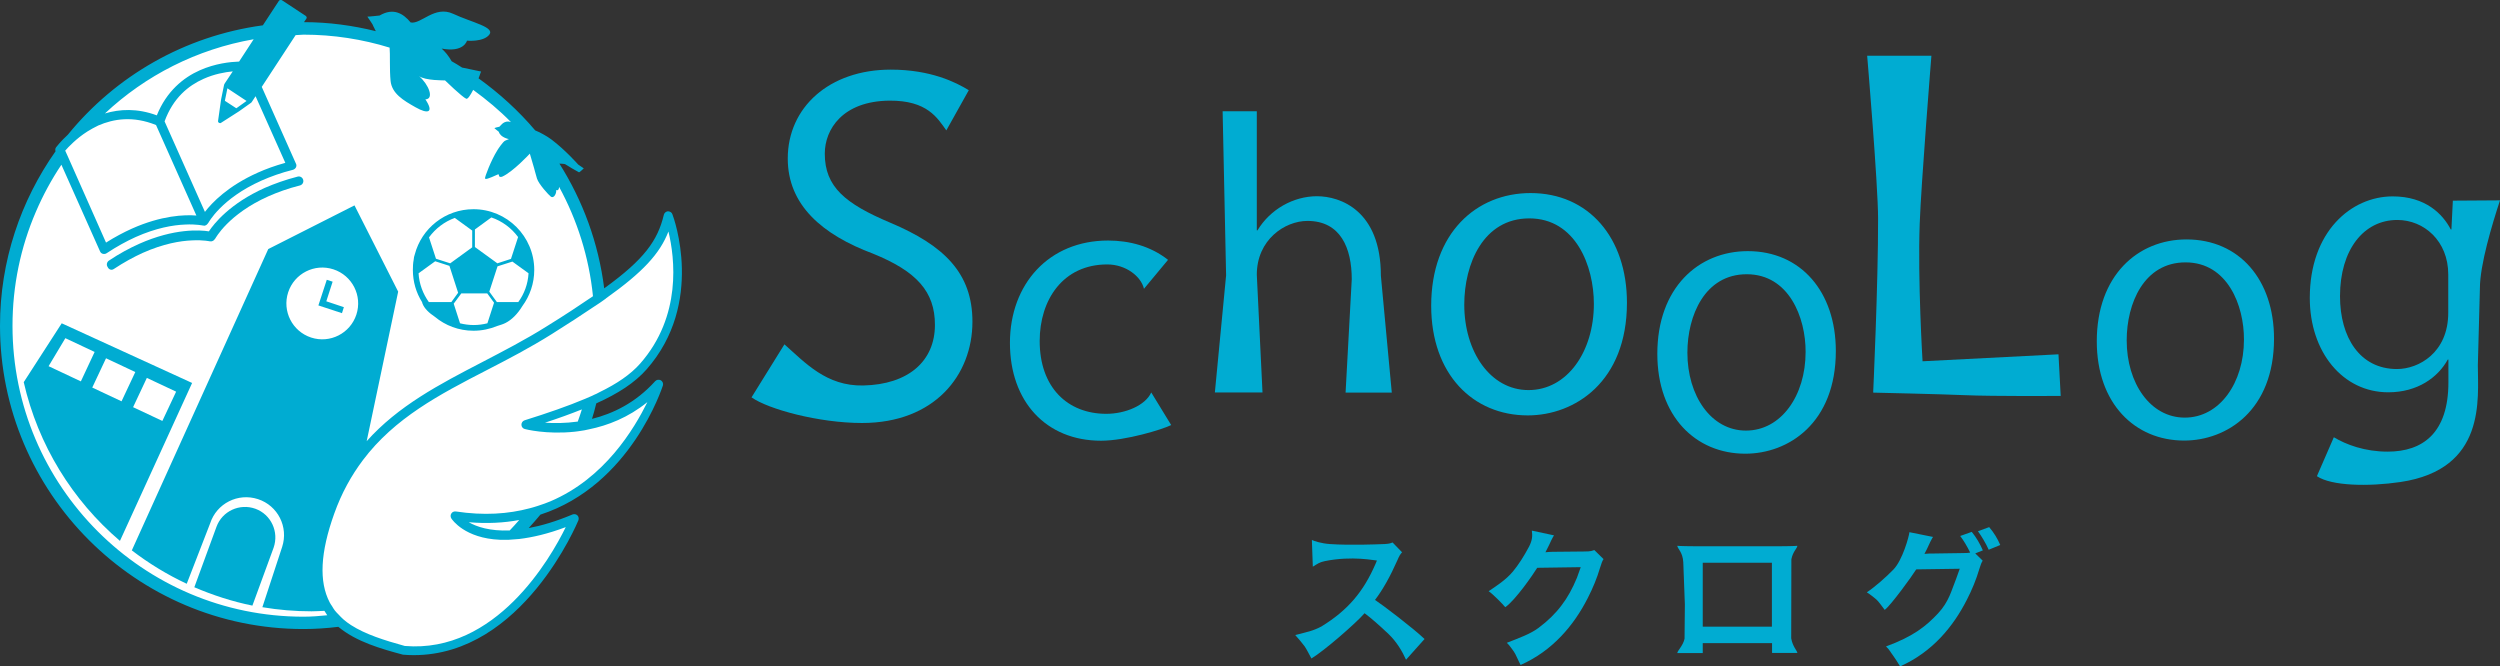 <?xml version="1.0" encoding="utf-8"?>
<!-- Generator: Adobe Illustrator 27.6.1, SVG Export Plug-In . SVG Version: 6.00 Build 0)  -->
<svg version="1.1" id="レイヤー_1" xmlns="http://www.w3.org/2000/svg" xmlns:xlink="http://www.w3.org/1999/xlink" x="0px"
	 y="0px" viewBox="0 0 157.98 42.1" style="enable-background:new 0 0 157.98 42.1;" xml:space="preserve">
<rect x="0" y="0" width="157.98" height="42.1" fill="#333333" stroke="none"/>
<style type="text/css">
	.st0{fill:#FFFFFF;}
	.st1{fill:#00ACD2;}
</style>
<g>
	<g>
		<g>
			<g>
				<path class="st0" d="M26.14,41.19c-0.22,0-0.44-0.01-0.67-0.03c-1.24-0.34-2.83-0.78-3.96-1.71l-0.07-0.06l-0.09,0.01
					c-0.8,0.09-1.51,0.14-2.18,0.14c-10.45,0-18.96-8.5-18.96-18.96c0-3.91,1.2-7.68,3.47-10.9L3.75,9.6l-0.03-0.1
					C3.83,9.28,4.07,9,4.44,8.67c3.08-3.79,7.4-6.21,12.2-6.86l0.1-0.01l1.03-1.56l1.36,0.91l-0.28,0.42l0.36,0.06
					c1.46,0,2.98,0.19,4.49,0.57l0.5,0.12l-0.26-0.44c-0.04-0.06-0.07-0.13-0.1-0.2c-0.02-0.04-0.03-0.07-0.05-0.1
					c-0.02-0.03-0.03-0.06-0.05-0.09c-0.01-0.02-0.08-0.12-0.15-0.24c0.21-0.02,0.46-0.05,0.46-0.05l0.04-0.02
					c0.24-0.14,0.46-0.21,0.67-0.21c0.35,0,0.68,0.2,1.01,0.6l0.05,0.06l0.08,0.01c0.05,0.01,0.09,0.01,0.14,0.01
					c0.29,0,0.57-0.15,0.87-0.32c0.34-0.19,0.7-0.38,1.09-0.38c0.18,0,0.35,0.04,0.52,0.12c0.35,0.16,0.73,0.3,1.08,0.43
					c0.44,0.16,1.1,0.41,1.15,0.55c-0.16,0.2-0.53,0.31-1.03,0.31c-0.12,0-0.2-0.01-0.21-0.01l-0.18-0.02l-0.05,0.18
					c0,0.01-0.13,0.39-0.83,0.39c-0.16,0-0.33-0.02-0.52-0.06L27.15,2.7l0.61,0.53c0.12,0.1,0.22,0.21,0.31,0.32
					c0.12,0.16,0.21,0.3,0.28,0.42l0.03,0.05l0.05,0.03c0.17,0.09,0.33,0.19,0.49,0.3l0.17,0.1l0.84,0.19l0.18,0.04l-0.12,0.3
					l0.12,0.14c1.33,0.94,2.52,2.03,3.54,3.25l0.03,0.04l0.05,0.02c0.17,0.07,0.35,0.15,0.52,0.25c0.15,0.08,0.31,0.17,0.45,0.28
					c0.77,0.58,1.49,1.36,1.64,1.53c-0.21-0.12-0.45-0.26-0.49-0.29c-0.04-0.04-0.11-0.05-0.17-0.06c-0.09-0.01-0.2-0.02-0.31-0.02
					h-0.39l0.19,0.33c1.51,2.38,2.46,5,2.8,7.79l0.05,0.36l0.36-0.26c2.38-1.73,3.37-2.97,3.79-4.72c0.01-0.03,0.03-0.05,0.06-0.05
					c0.01,0,0.06,0.01,0.07,0.05c0.08,0.22,2.01,5.5-1.59,9.59c-0.69,0.78-1.68,1.45-3.1,2.09l-0.09,0.04l-0.07,0.26
					c-0.07,0.27-0.14,0.54-0.23,0.81l-0.12,0.37l0.37-0.09c1.62-0.4,3-1.22,4.1-2.44l0.09-0.01c0.03,0.02,0.04,0.05,0.03,0.08
					c-0.02,0.06-1.97,6.18-7.6,8.02l-0.06,0.02l-0.04,0.05c-0.23,0.29-0.48,0.57-0.73,0.84l-0.43,0.47l0.63-0.12
					c0.9-0.17,1.82-0.46,2.81-0.87l0.07,0.01c0.02,0.02,0.03,0.05,0.02,0.07C36.32,32.89,32.86,41.19,26.14,41.19z"/>
			</g>
		</g>
	</g>
	<g>
		<g>
			<g>
				<g>
					<path class="st1" d="M59.8,8.24c-0.56-0.78-1.2-1.9-3.6-1.88c-2.96,0.03-4.08,1.82-4.08,3.35c0,2.1,1.29,3.16,4.13,4.36
						c3.44,1.45,5.2,3.21,5.2,6.26c0,3.38-2.4,6.4-6.98,6.4c-2.72,0-5.92-0.87-6.98-1.62l2.08-3.35c1.31,1.16,2.65,2.65,4.98,2.6
						c2.85-0.06,4.53-1.54,4.53-3.83c0-2.1-1.15-3.38-3.91-4.5c-3.21-1.2-5.39-3.07-5.39-6.01c0-3.24,2.63-5.62,6.51-5.62
						c2.53,0,4.11,0.8,4.93,1.3L59.8,8.24z"/>
				</g>
				<g>
					<path class="st1" d="M87.95,24.81h-2.92l0.39-7.16c0-1.98-0.71-3.69-2.8-3.69c-1.42,0-3.2,1.18-3.2,3.4l0.36,7.44h-3.01
						l0.71-7.4L77.26,7.03h2.16v7.53h0.04c0.8-1.33,2.27-2.16,3.76-2.16c1.49,0,4.04,0.91,4.04,5.02L87.95,24.81z"/>
				</g>
				<g>
					<path class="st1" d="M116.01,22.18c0,4.56-3,6.49-5.72,6.49c-3.14,0-5.56-2.36-5.56-6.31c0-4.18,2.6-6.49,5.72-6.49
						C113.79,15.87,116.01,18.43,116.01,22.18z M110.38,17.33c-2.65,0-3.75,2.61-3.75,4.96c0,2.72,1.5,4.92,3.7,4.92
						c2.22,0,3.77-2.2,3.77-4.97C114.11,20.07,113.05,17.33,110.38,17.33z"/>
				</g>
				<g>
					<path class="st1" d="M74.01,26.86c-0.53,0.27-2.88,0.99-4.43,0.99c-3.47,0-5.76-2.47-5.76-6.18c0-3.73,2.47-6.47,6.2-6.47
						c1.36,0,2.7,0.36,3.79,1.22l-1.52,1.83c-0.18-0.78-1.14-1.54-2.32-1.54c-2.8,0-4.27,2.24-4.27,4.84c0,2.93,1.76,4.6,4.21,4.6
						c1.2,0,2.47-0.53,2.84-1.35L74.01,26.86z"/>
				</g>
				<g>
					<path class="st1" d="M130.22,25.02c0,0-4.21,0.03-6.11-0.05c-1.29-0.06-5.74-0.16-5.74-0.16s0.32-6.94,0.31-11
						c0-2.13-0.69-10.29-0.69-10.29h4.06c0,0-0.65,8.08-0.74,10.62c-0.13,3.57,0.18,8.69,0.18,8.69l8.59-0.44L130.22,25.02z"/>
				</g>
				<g>
					<path class="st1" d="M143.7,21.4c0,4.53-2.98,6.44-5.68,6.44c-3.11,0-5.52-2.34-5.52-6.27c0-4.15,2.58-6.44,5.67-6.44
						C141.5,15.13,143.7,17.67,143.7,21.4z M138.11,16.58c-2.63,0-3.72,2.59-3.72,4.93c0,2.7,1.49,4.88,3.67,4.88
						c2.2,0,3.74-2.19,3.74-4.93C141.81,19.3,140.76,16.58,138.11,16.58z"/>
				</g>
				<g>
					<path class="st1" d="M157.98,12.66c-0.5,1.53-1.27,4.07-1.27,5.56l-0.13,4.86c0,2.11,0.55,6.57-4.89,7.38
						c-2.03,0.3-4.37,0.25-5.28-0.37l1.07-2.46c0.78,0.47,1.96,0.91,3.4,0.91c2.22,0,3.84-1.18,3.84-4.38v-1.44h-0.04
						c-0.62,1.13-1.91,2.07-3.76,2.07c-2.89,0-4.96-2.56-4.96-5.96c0-4.2,2.62-6.42,5.24-6.42c2.07,0,3.16,1.11,3.67,2.09h0.04
						l0.09-1.82L157.98,12.66z M154.71,17.34c0-2.11-1.53-3.44-3.22-3.44c-2.13,0-3.62,1.89-3.62,4.82c0,2.58,1.24,4.6,3.6,4.6
						c1.38,0,3.24-1.04,3.24-3.56V17.34z"/>
				</g>
				<g>
					<path class="st1" d="M102.81,19.13c0,5-3.3,7.12-6.27,7.12c-3.45,0-6.1-2.59-6.1-6.93c0-4.59,2.85-7.12,6.28-7.12
						C100.38,12.2,102.81,15.01,102.81,19.13z M96.64,13.8c-2.9,0-4.11,2.86-4.11,5.45c0,2.98,1.65,5.4,4.06,5.4
						c2.44,0,4.13-2.42,4.13-5.45C100.72,16.81,99.57,13.8,96.64,13.8z"/>
				</g>
			</g>
			<g>
				<path class="st1" d="M82.87,41.61c-0.12-0.23-0.33-0.63-0.43-0.77c-0.09-0.12-0.41-0.52-0.59-0.71c0.76-0.2,1.1-0.25,1.65-0.54
					c1.7-1.04,2.67-2.23,3.41-3.93c0.03-0.07,0.05-0.12,0.06-0.14s0.03-0.06,0.04-0.1c-0.11,0.01-1.54-0.32-3.3,0.04
					c-0.33,0.07-0.44,0.16-0.75,0.35l-0.06-1.69c0.14,0.07,0.58,0.22,1.14,0.26c1.28,0.09,3.15,0.01,3.15,0.01
					c0.26-0.01,0.43-0.01,0.52-0.03c0.08-0.01,0.18-0.03,0.29-0.08l0.6,0.62c-0.11,0.11-0.2,0.27-0.29,0.49
					c-0.46,1.04-0.93,1.88-1.42,2.52c0.5,0.33,2.41,1.78,3.13,2.47l-1.17,1.31c-0.24-0.54-0.6-1.14-1.1-1.62
					c-0.58-0.55-1.09-1-1.52-1.32C85.7,39.37,83.64,41.16,82.87,41.61z"/>
				<path class="st1" d="M100.75,34.76l0.58,0.57c-0.07,0.1-0.14,0.28-0.22,0.55c-0.19,0.64-0.45,1.28-0.78,1.92
					c-0.87,1.71-2.22,3.33-4.24,4.22c-0.12-0.21-0.32-0.71-0.43-0.85c-0.1-0.12-0.25-0.38-0.44-0.55c0.79-0.31,1.47-0.55,2-0.94
					c0.59-0.44,1.08-0.92,1.46-1.43c0.37-0.48,0.69-1.06,0.97-1.74c0.08-0.21,0.16-0.43,0.24-0.67l-2.75,0.04
					c-0.25,0.41-1.38,2.05-2.02,2.49c-0.14-0.18-0.81-0.86-1.05-1.01c0.55-0.37,1.1-0.73,1.53-1.24c0.35-0.42,0.69-0.95,1.02-1.57
					c0.21-0.41,0.23-0.68,0.18-1.02l1.4,0.3c-0.04,0.06-0.1,0.17-0.18,0.33l-0.12,0.26c-0.1,0.2-0.18,0.36-0.24,0.48
					c0.06-0.01,0.12-0.01,0.2-0.02c0.08,0,0.16-0.01,0.24-0.01l2-0.02c0.22,0,0.37-0.01,0.45-0.03
					C100.59,34.81,100.66,34.79,100.75,34.76z"/>
				<path class="st1" d="M111.97,40.64h-4.37v0.63h-1.61c0.02-0.17,0.37-0.47,0.46-0.91l0.02-2.16l-0.1-2.66
					c-0.03-0.65-0.36-0.86-0.38-1.05c0.16,0.02,0.86,0.03,1.21,0.03h5.18c0.36,0,1.04-0.01,1.2-0.03c-0.02,0.18-0.28,0.35-0.38,0.85
					l-0.01,5c0.09,0.52,0.37,0.77,0.39,0.92l-1.6,0V40.64z M111.97,39.6v-4.04h-4.37v4.04H111.97z"/>
				<path class="st1" d="M124.82,34.97l0.47,0.46c-0.07,0.1-0.14,0.28-0.22,0.55c-0.19,0.64-0.45,1.28-0.78,1.92
					c-0.87,1.71-2.19,3.31-4.22,4.21c-0.12-0.21-0.35-0.56-0.46-0.71c-0.1-0.12-0.24-0.39-0.43-0.55c1.75-0.64,2.55-1.3,3.29-2.09
					c0.7-0.75,0.85-1.47,1.13-2.15c0.08-0.21,0.16-0.43,0.24-0.67l-2.75,0.04c-0.25,0.41-1.6,2.27-1.99,2.56
					c-0.14-0.18-0.4-0.55-0.52-0.65c-0.1-0.09-0.37-0.31-0.61-0.46c0.55-0.37,1.21-0.96,1.68-1.44c0.58-0.6,0.99-2.11,1.01-2.36
					l1.49,0.3c-0.04,0.06-0.1,0.17-0.18,0.33c-0.07,0.15-0.14,0.3-0.21,0.45c-0.04,0.08-0.09,0.18-0.15,0.29
					c0.11-0.01,0.21-0.01,0.31-0.02l0.12,0l2-0.03c0.23,0,0.38-0.01,0.46-0.03c-0.2-0.41-0.41-0.76-0.63-1.05l0.73-0.26
					c0.29,0.36,0.52,0.75,0.7,1.17L124.82,34.97z M126.4,34.44l-0.73,0.3c-0.09-0.2-0.2-0.42-0.34-0.65
					c-0.12-0.2-0.23-0.37-0.34-0.52l0.71-0.26C126,33.66,126.23,34.04,126.4,34.44z"/>
			</g>
		</g>
		<g>
			<path class="st1" d="M7.19,17c0.65-0.43,1.26-0.76,1.83-1.02c1.3-0.58,2.37-0.76,3.12-0.79c0.37-0.02,0.66,0,0.85,0.02
				c0.1,0.01,0.17,0.02,0.22,0.03l0.05,0.01l0.01,0l0,0v0c0.01,0,0.02,0,0.02,0c0.02,0,0.04,0,0.06,0c0.02,0,0.04,0,0.05-0.01
				c0.02,0,0.03-0.01,0.05-0.02c0.02-0.01,0.03-0.02,0.05-0.03c0.01-0.01,0.03-0.02,0.04-0.04c0.01-0.01,0.03-0.03,0.04-0.05
				c0-0.01,0.01-0.01,0.02-0.02l0,0c0.01-0.01,0.81-1.54,3.37-2.68c0.57-0.25,1.22-0.49,1.98-0.68c0.16-0.04,0.25-0.2,0.21-0.35
				c-0.04-0.16-0.2-0.25-0.35-0.21c-0.78,0.2-1.47,0.45-2.07,0.71c-2.22,0.99-3.23,2.28-3.54,2.75c-0.56-0.09-2.19-0.2-4.41,0.79
				c-0.6,0.27-1.24,0.61-1.91,1.06c-0.13,0.09-0.17,0.27-0.08,0.4C6.88,17.05,7.06,17.09,7.19,17z"/>
			<path class="st1" d="M26.7,19.19c0.12,0.31,0.42,0.59,0.78,0.83c0.66,0.55,1.51,0.88,2.44,0.88c0.53,0,1.04-0.11,1.5-0.3
				c0.2-0.06,0.39-0.12,0.54-0.2c0.37-0.19,0.74-0.55,1.05-1.06c0.47-0.64,0.75-1.43,0.75-2.28c0-2.12-1.72-3.84-3.84-3.84
				c-1.78,0-3.28,1.21-3.71,2.86c-0.04,0.1-0.06,0.22-0.07,0.34c-0.04,0.21-0.05,0.42-0.05,0.64c0,0.75,0.21,1.44,0.58,2.03
				C26.68,19.12,26.69,19.15,26.7,19.19z M32.75,19.09H31.4l-0.48-0.66l0.52-1.6l0.94-0.3l1.02,0.74
				C33.36,17.95,33.13,18.57,32.75,19.09z M30.01,14.5l1.04-0.76c0.68,0.23,1.27,0.67,1.69,1.24l-0.45,1.38l-0.86,0.28l-1.42-1.03
				V14.5z M30.79,18.54l0.43,0.59l-0.42,1.3c-0.28,0.07-0.57,0.11-0.86,0.11c-0.3,0-0.59-0.04-0.87-0.11l-0.4-1.24l0.48-0.65H30.79z
				 M28.74,13.77l1.1,0.8v1.06l-1.39,1.01l-0.9-0.29l-0.44-1.35C27.52,14.44,28.08,14.01,28.74,13.77z M27.5,16.51l0.9,0.29
				l0.55,1.7l-0.43,0.59H27.1c-0.37-0.52-0.61-1.14-0.65-1.82L27.5,16.51z"/>
			<polygon class="st1" points="21.02,17.8 20.65,17.68 20.12,19.3 21.61,19.79 21.73,19.41 20.62,19.04 			"/>
			<path class="st1" d="M16.14,32.15c-1-0.36-2.1,0.15-2.46,1.14l-1.4,3.82c1.17,0.5,2.39,0.9,3.67,1.16l1.34-3.66
				C17.64,33.61,17.13,32.51,16.14,32.15z"/>
			<path class="st1" d="M3.9,20.43l-2.4,3.72c0.91,3.98,3.08,7.47,6.08,10.03l4.56-9.98L3.9,20.43z M3.07,23.14l1.06-1.77l1.85,0.87
				L5.11,24.1L3.07,23.14z M5.83,24.49l0.87-1.85l1.85,0.87l-0.87,1.85L5.83,24.49z M8.41,25.73l0.87-1.85l1.85,0.87l-0.87,1.85
				L8.41,25.73z"/>
			<path class="st1" d="M41.4,24.09c-1.24,1.37-2.67,2.05-3.99,2.38c0.1-0.32,0.19-0.65,0.27-0.98c1.38-0.62,2.43-1.3,3.18-2.15
				c3.68-4.18,1.72-9.58,1.63-9.8c-0.04-0.12-0.15-0.18-0.28-0.19c-0.12,0.01-0.23,0.1-0.26,0.22c-0.39,1.64-1.25,2.82-3.7,4.6
				c-0.02,0.02-0.04,0.03-0.07,0.05c-0.36-2.87-1.35-5.54-2.83-7.88c0.11,0,0.21,0.01,0.29,0.02c0.04,0.01,0.07,0.01,0.08,0.02
				c0.05,0.04,0.83,0.5,0.87,0.51c0.03,0.01,0.3-0.25,0.3-0.25l-0.35-0.24c0,0-0.81-0.92-1.7-1.59c-0.15-0.11-0.31-0.21-0.47-0.3
				C34.18,8.4,34,8.31,33.82,8.24c-1.05-1.24-2.26-2.34-3.58-3.29c0.04-0.11,0.08-0.19,0.1-0.27c0.04-0.09,0.06-0.16,0.06-0.16
				l-0.43-0.09L29.2,4.27c-0.22-0.14-0.44-0.28-0.66-0.4c-0.07-0.13-0.17-0.28-0.3-0.45c-0.1-0.12-0.21-0.24-0.33-0.35
				c1.41,0.27,1.6-0.5,1.6-0.5s1.04,0.1,1.41-0.38c0.37-0.48-1.11-0.77-2.29-1.32c-1.17-0.54-2.02,0.68-2.68,0.55
				c-0.47-0.57-1.09-0.95-1.96-0.44c0,0-0.71,0.08-0.76,0.07c0,0,0,0.01-0.01,0.01c0.03,0.03,0.32,0.48,0.32,0.48
				c0.03,0.09,0.07,0.14,0.1,0.21c0.04,0.08,0.07,0.16,0.11,0.22c-1.46-0.36-2.98-0.57-4.54-0.57l0.04-0.06l0.11-0.16
				c0.02-0.03,0.02-0.06,0.02-0.09c-0.01-0.03-0.03-0.06-0.05-0.08l-1.52-1C17.73-0.02,17.66,0,17.62,0.06L16.61,1.6
				C11.66,2.27,7.3,4.81,4.29,8.51C3.82,8.94,3.56,9.29,3.55,9.3C3.49,9.37,3.48,9.47,3.51,9.56C1.31,12.68,0,16.48,0,20.58
				c0,10.57,8.6,19.17,19.17,19.17c0.75,0,1.48-0.05,2.21-0.14c1.14,0.95,2.71,1.39,4.08,1.76c0.23,0.02,0.46,0.03,0.68,0.03
				c6.9,0,10.37-8.43,10.41-8.52c0.04-0.11,0.02-0.23-0.06-0.31c-0.08-0.08-0.2-0.1-0.31-0.06c-1.07,0.45-1.97,0.71-2.77,0.86
				c0.25-0.28,0.5-0.56,0.74-0.85c5.73-1.86,7.71-8.08,7.74-8.16c0.04-0.13-0.02-0.26-0.13-0.33C41.63,23.97,41.49,23.99,41.4,24.09
				z M34.78,31.68c-0.23,0.1-0.47,0.18-0.71,0.26c-0.04,0.01-0.08,0.03-0.12,0.04c-0.16,0.05-0.32,0.1-0.48,0.14
				c-1.35,0.36-2.89,0.47-4.67,0.2c-0.11-0.01-0.22,0.03-0.28,0.13c-0.06,0.09-0.06,0.21,0,0.31c0.05,0.08,0.85,1.26,3.08,1.35
				c0.09,0,0.18,0,0.27,0c0.09,0,0.18,0,0.28,0c0.21-0.01,0.43-0.03,0.66-0.05c0.83-0.1,1.8-0.32,2.94-0.75
				c-0.97,1.99-4.42,7.99-10.17,7.51c-1.3-0.36-2.48-0.73-3.4-1.32c-0.17-0.11-0.33-0.23-0.48-0.36c-0.11-0.1-0.21-0.2-0.31-0.31
				c-0.08-0.08-0.16-0.16-0.23-0.25c-0.07-0.09-0.12-0.18-0.18-0.28c-0.05-0.08-0.11-0.15-0.15-0.24c-0.68-1.31-0.59-3.14,0.29-5.6
				c0.47-1.32,1.09-2.42,1.81-3.38c2.01-2.67,4.84-4.15,7.81-5.68c1.36-0.7,2.76-1.43,4.13-2.29c1.02-0.64,1.88-1.2,2.65-1.72
				c0.12-0.08,0.26-0.17,0.38-0.25c0.14-0.09,0.25-0.18,0.38-0.27c0.01-0.01,0.02-0.01,0.02-0.02c2.32-1.65,3.4-2.82,3.94-4.22
				c0.4,1.66,0.86,5.34-1.79,8.35c-0.61,0.69-1.47,1.27-2.56,1.8c-0.07,0.03-0.12,0.07-0.19,0.1c-0.09,0.04-0.19,0.08-0.28,0.13
				c-0.14,0.06-0.29,0.13-0.44,0.19c-1.09,0.46-2.36,0.9-3.83,1.36c-0.12,0.04-0.2,0.15-0.2,0.28c0,0.13,0.09,0.24,0.21,0.27
				c0.03,0.01,1.37,0.36,3.16,0.17c0.14-0.01,0.28-0.04,0.43-0.06c0.06-0.01,0.12-0.02,0.19-0.03c0.09-0.02,0.18-0.04,0.28-0.06
				c1.18-0.24,2.48-0.74,3.69-1.72C40.07,27.1,38.22,30.22,34.78,31.68z M32.81,32.86c-0.2,0.22-0.39,0.45-0.6,0.66
				c-1.25,0.05-2.09-0.23-2.59-0.52C30.79,33.1,31.85,33.04,32.81,32.86z M19.17,38.97c-10.14,0-18.38-8.25-18.38-18.38
				c0-2.55,0.52-4.98,1.47-7.19c0.45-1.05,0.99-2.05,1.62-2.99l2.44,5.47c0.03,0.08,0.1,0.14,0.18,0.16
				c0.08,0.02,0.17,0.01,0.24-0.04c0.65-0.43,1.26-0.76,1.83-1.02c1.3-0.58,2.37-0.76,3.12-0.79c0.37-0.02,0.66,0,0.85,0.02
				c0.1,0.01,0.17,0.02,0.22,0.03l0.05,0.01l0.01,0l0,0l0,0c0.01,0,0.02,0,0.03,0c0.01,0,0.02,0.01,0.03,0.01c0,0,0.01,0,0.01,0
				c0.01,0,0.03,0,0.04,0c0.01,0,0.03,0,0.04-0.01c0.01,0,0.02-0.01,0.04-0.02s0.02-0.01,0.04-0.02c0.01-0.01,0.02-0.02,0.03-0.03
				c0.01-0.01,0.02-0.02,0.03-0.03c0,0,0.01,0,0.01-0.01c0.01-0.01,0.01-0.02,0.02-0.03c0.01-0.01,0.01-0.02,0.02-0.02l0,0
				c0.01-0.01,0.81-1.54,3.37-2.68c0.57-0.25,1.22-0.49,1.98-0.68c0.08-0.02,0.15-0.08,0.19-0.15c0.04-0.08,0.04-0.17,0-0.24
				l-2.16-4.85l2.14-3.27c0.17,0,0.33-0.03,0.5-0.03c1.89,0,3.72,0.29,5.44,0.82c0.04,0.38-0.01,1.41,0.06,2.1
				c0.08,0.8,0.8,1.23,1.58,1.67c0.79,0.45,1.18,0.34,0.62-0.5c0.57-0.02,0.22-0.93-0.4-1.47c0.38,0.29,1.64,0.27,1.64,0.27
				s1.08,1.05,1.34,1.16c0.1,0.04,0.27-0.23,0.44-0.56c0.85,0.62,1.66,1.29,2.39,2.04c-0.06-0.02-0.1-0.04-0.18-0.04
				c-0.34-0.01-0.51,0.32-0.56,0.33c-0.05,0.01-0.34,0.07-0.3,0.1c0.07,0.06,0.19,0.16,0.27,0.22c0.11,0.37,0.64,0.46,0.64,0.46
				s-0.1,0.04-0.24,0.1s-0.49,0.59-0.5,0.62c-0.38,0.6-0.81,1.71-0.77,1.77c0.04,0.06,0.16,0.04,0.84-0.27
				c0.07,0.03-0.02,0.22,0.23,0.16c0.69-0.3,1.76-1.46,1.76-1.46s0.26,0.9,0.27,0.92c0.01,0.02,0.07,0.29,0.18,0.65
				c0.11,0.36,0.75,1.05,0.87,1.14c0.23,0.17,0.39-0.29,0.34-0.41c0.13,0.05,0.18-0.04,0.19-0.2c1.14,2.09,1.89,4.43,2.14,6.91
				c-0.82,0.56-1.77,1.19-2.92,1.9c-1.35,0.85-2.75,1.57-4.09,2.27c-2.7,1.4-5.3,2.76-7.29,4.99l1.99-9.45l-2.76-5.45l-5.45,2.76
				L8.33,34.78c1.07,0.82,2.23,1.53,3.47,2.11l1.48-3.82c0.41-1.26,1.76-1.94,3.02-1.53c1.26,0.41,1.94,1.76,1.53,3.02l-1.25,3.81
				c1.01,0.17,2.05,0.26,3.11,0.26c0.27,0,0.54-0.02,0.81-0.03c0.06,0.09,0.12,0.19,0.18,0.28C20.18,38.93,19.68,38.97,19.17,38.97z
				 M15.58,6.38l-0.6,0.43l-0.05,0.03l-0.72-0.47l0.01-0.05l0.15-0.74L15.58,6.38z M14.19,5.29c0,0,0,0.01,0,0.01
				c-0.01,0.02-0.03,0.04-0.03,0.06l-0.19,0.93l-0.19,1.35c-0.01,0.05,0.02,0.1,0.06,0.12c0.03,0.02,0.06,0.02,0.09,0.02
				c0.01,0,0.03-0.01,0.04-0.02l1.14-0.73l0.76-0.54c0.02-0.01,0.03-0.03,0.04-0.05c0,0,0.01-0.01,0.01-0.01l0.23-0.35l1.88,4.21
				c-0.65,0.18-1.23,0.39-1.74,0.62c-1.88,0.84-2.89,1.89-3.34,2.48l-2.55-5.72c0.54-1.48,1.5-2.26,2.47-2.69
				c0.67-0.3,1.33-0.42,1.84-0.47L14.19,5.29z M15.11,3.89c-0.57,0.02-1.51,0.12-2.48,0.55c-1.04,0.46-2.11,1.33-2.72,2.85
				c-1.24-0.46-2.35-0.4-3.28-0.12c2.56-2.4,5.8-4.06,9.4-4.69L15.11,3.89z M5.52,8.31c0.21-0.13,0.44-0.26,0.69-0.38
				C7.18,7.51,8.4,7.31,9.86,7.9l2.55,5.72c-0.75-0.06-2.2-0.01-4.08,0.83c-0.51,0.23-1.06,0.52-1.63,0.88L4.27,9.85l-0.1-0.22
				L4.12,9.52C4.22,9.4,4.41,9.2,4.64,8.99C4.88,8.77,5.16,8.54,5.52,8.31z M22.52,19.88c-0.39,1.19-1.67,1.84-2.86,1.45
				c-1.19-0.39-1.84-1.67-1.45-2.86c0.39-1.19,1.67-1.84,2.86-1.45C22.26,17.41,22.91,18.69,22.52,19.88z M36.51,26.64
				c-0.79,0.11-1.51,0.11-2.07,0.07c0.86-0.28,1.63-0.56,2.33-0.84C36.69,26.13,36.6,26.39,36.51,26.64z"/>
		</g>
	</g>
</g>
</svg>
